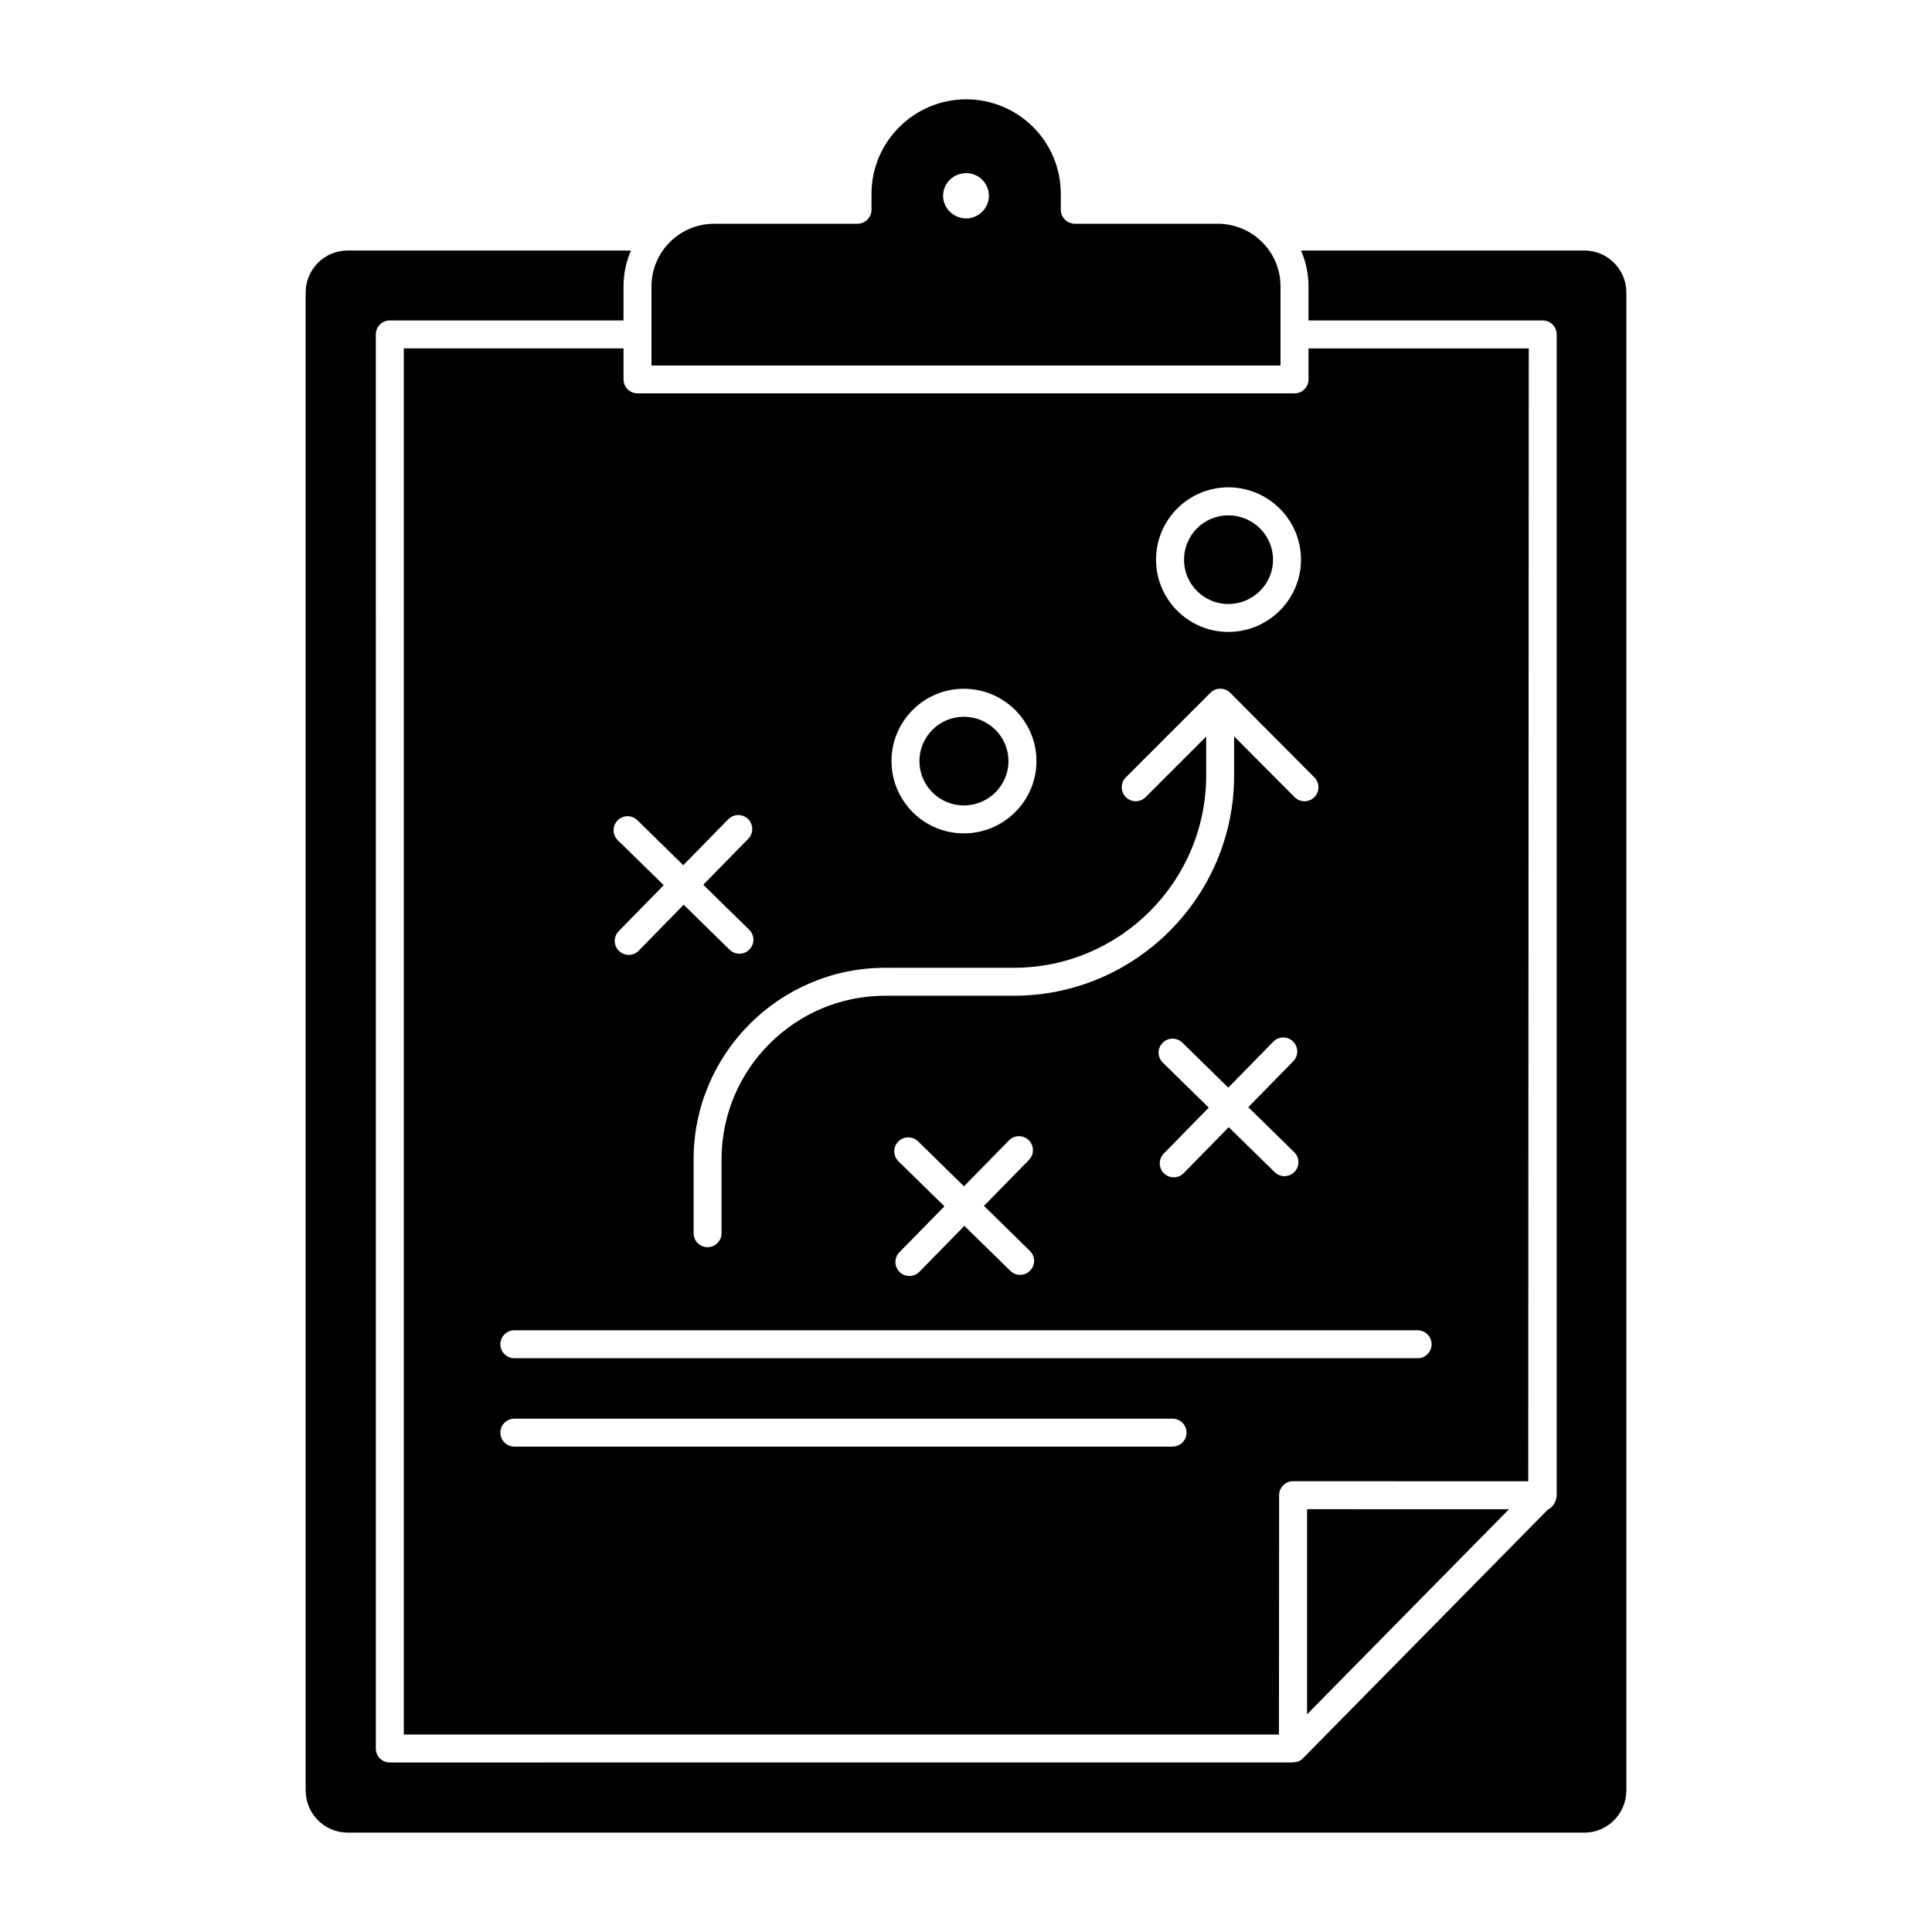 <?xml version="1.0" encoding="UTF-8"?>
<!-- Uploaded to: SVG Repo, www.svgrepo.com, Generator: SVG Repo Mixer Tools -->
<svg fill="#000000" width="800px" height="800px" version="1.1" viewBox="144 144 512 512" xmlns="http://www.w3.org/2000/svg">
 <g>
  <path d="m469.52 304.07c6.535 0 11.848-5.273 11.848-11.75 0-6.477-5.312-11.75-11.848-11.75-6.477 0-11.746 5.273-11.746 11.75 0 6.473 5.273 11.75 11.746 11.75z"/>
  <path d="m399.41 357.45c6.531 0 11.844-5.273 11.844-11.75 0-6.477-5.312-11.75-11.844-11.75-6.481 0-11.75 5.273-11.75 11.75 0 6.477 5.269 11.75 11.75 11.75z"/>
  <path d="m309.24 244.53v-8.199h-58.234v367.34h231.93l0.043-63.434c0-2.047 1.66-3.703 3.703-3.703 0.742 0 66.508 0.016 62.32 0.016 0.035-74.09 0.137-298.98 0.137-300.21h-58.371v8.199c0 2.047-1.656 3.703-3.703 3.703h-174.12c-2.047 0-3.703-1.66-3.703-3.707zm145.5 282.84h-174.43c-2.047 0-3.703-1.656-3.703-3.703s1.656-3.703 3.703-3.703h174.43c2.047 0 3.703 1.656 3.703 3.703s-1.656 3.703-3.703 3.703zm68.652-27.125c0 2.047-1.656 3.703-3.703 3.703h-239.38c-2.047 0-3.703-1.656-3.703-3.703s1.656-3.703 3.703-3.703h239.38c2.047 0 3.703 1.656 3.703 3.703zm-106.46-24.75c1.465 1.434 1.488 3.777 0.059 5.238-1.426 1.461-3.766 1.492-5.238 0.059l-12.18-11.926-11.922 12.172c-1.426 1.461-3.766 1.492-5.238 0.059-1.465-1.434-1.488-3.777-0.059-5.238l11.926-12.176-12.176-11.926c-1.465-1.434-1.488-3.777-0.059-5.238 1.441-1.461 3.781-1.477 5.238-0.059l12.18 11.926 11.922-12.172c1.441-1.469 3.785-1.477 5.238-0.059 1.465 1.434 1.488 3.777 0.059 5.238l-11.926 12.176zm70.051-26.156c1.465 1.434 1.488 3.777 0.059 5.238-1.426 1.461-3.766 1.492-5.238 0.059l-12.176-11.926-11.926 12.18c-1.426 1.461-3.766 1.492-5.238 0.059-1.465-1.434-1.488-3.777-0.059-5.238l11.93-12.18-12.18-11.926c-1.465-1.434-1.488-3.777-0.059-5.238 1.441-1.469 3.785-1.477 5.238-0.059l12.18 11.93 11.922-12.176c1.441-1.469 3.785-1.477 5.238-0.059 1.465 1.434 1.488 3.777 0.059 5.238l-11.926 12.18zm-17.465-176.19c10.617 0 19.258 8.594 19.258 19.16 0 10.562-8.641 19.16-19.258 19.16-10.562 0-19.156-8.594-19.156-19.16 0.004-10.566 8.594-19.16 19.156-19.16zm-70.102 53.383c10.617 0 19.254 8.594 19.254 19.16 0 10.562-8.637 19.16-19.254 19.16-10.562 0-19.16-8.594-19.16-19.16 0-10.566 8.598-19.16 19.16-19.16zm13.266 73.938c28.105 0 50.969-22.863 50.969-50.973v-10.301l-16.059 16.059c-1.445 1.445-3.793 1.445-5.238 0-1.445-1.445-1.445-3.793 0-5.238l22.297-22.297c0.676-0.734 1.625-1.211 2.707-1.211 0.008 0 0.012 0.004 0.02 0.004s0.012-0.004 0.02-0.004h0.004c0.984 0 1.93 0.391 2.621 1.094l22.309 22.422c1.445 1.445 1.438 3.793-0.016 5.238-1.461 1.449-3.809 1.43-5.238-0.016l-16.02-16.098v10.348c0 32.191-26.188 58.383-58.379 58.383h-34.102c-23.91 0-43.359 19.457-43.359 43.367v19.559c0 2.047-1.656 3.703-3.703 3.703s-3.703-1.656-3.703-3.703v-19.559c0-28 22.777-50.777 50.77-50.777zm-87.605-27.184 11.926-12.176c1.441-1.469 3.781-1.477 5.238-0.059 1.465 1.434 1.488 3.777 0.059 5.238l-11.93 12.18 12.176 11.926c1.461 1.434 1.484 3.777 0.055 5.238-1.426 1.461-3.766 1.492-5.242 0.059l-12.176-11.926-11.922 12.172c-1.426 1.461-3.766 1.492-5.238 0.059-1.465-1.434-1.488-3.777-0.059-5.238l11.926-12.176-12.176-11.926c-1.461-1.434-1.484-3.777-0.055-5.238 1.438-1.461 3.777-1.477 5.242-0.059z"/>
  <path d="m483.35 219.89c0-9.188-7.484-16.598-16.672-16.598h-37.859c-2 0-3.703-1.703-3.703-3.703v-4.223c0-14.02-11.406-25.043-25.043-25.043-13.855 0-25.117 11.262-25.117 25.043v4.223c0 2-1.629 3.703-3.703 3.703h-37.934c-9.188 0-16.672 7.41-16.672 16.598v20.969h166.7zm-83.277-18.004c-3.41 0-6.148-2.742-6.148-6 0-3.336 2.742-6 6.148-6 3.262 0 6 2.668 6 6 0.004 3.262-2.738 6-6 6z"/>
  <path d="m543.9 543.96c-0.699 0-50.285-0.008-53.516-0.008v54.355z"/>
  <path d="m563.88 210.4h-75.09c1.262 2.918 1.977 6.129 1.977 9.508v9.016h62.074c2.047 0 3.703 1.656 3.703 3.703v307.62c0 1.176-0.754 3.106-2.348 3.812l-64.855 65.863c-1.031 1.074-1.805 0.973-2.859 1.148l-239.18 0.004c-2.047 0-3.703-1.656-3.703-3.703l-0.004-374.75c0-2.047 1.656-3.703 3.703-3.703h61.938v-9.016c0-3.379 0.715-6.586 1.977-9.508h-75.098c-6.129 0-11.113 4.984-11.113 11.113v396.97c0 6.164 4.984 11.188 11.113 11.188h327.77c6.129 0 11.113-5.019 11.113-11.188v-396.97c0-6.129-4.984-11.113-11.113-11.113z"/>
 </g>
</svg>